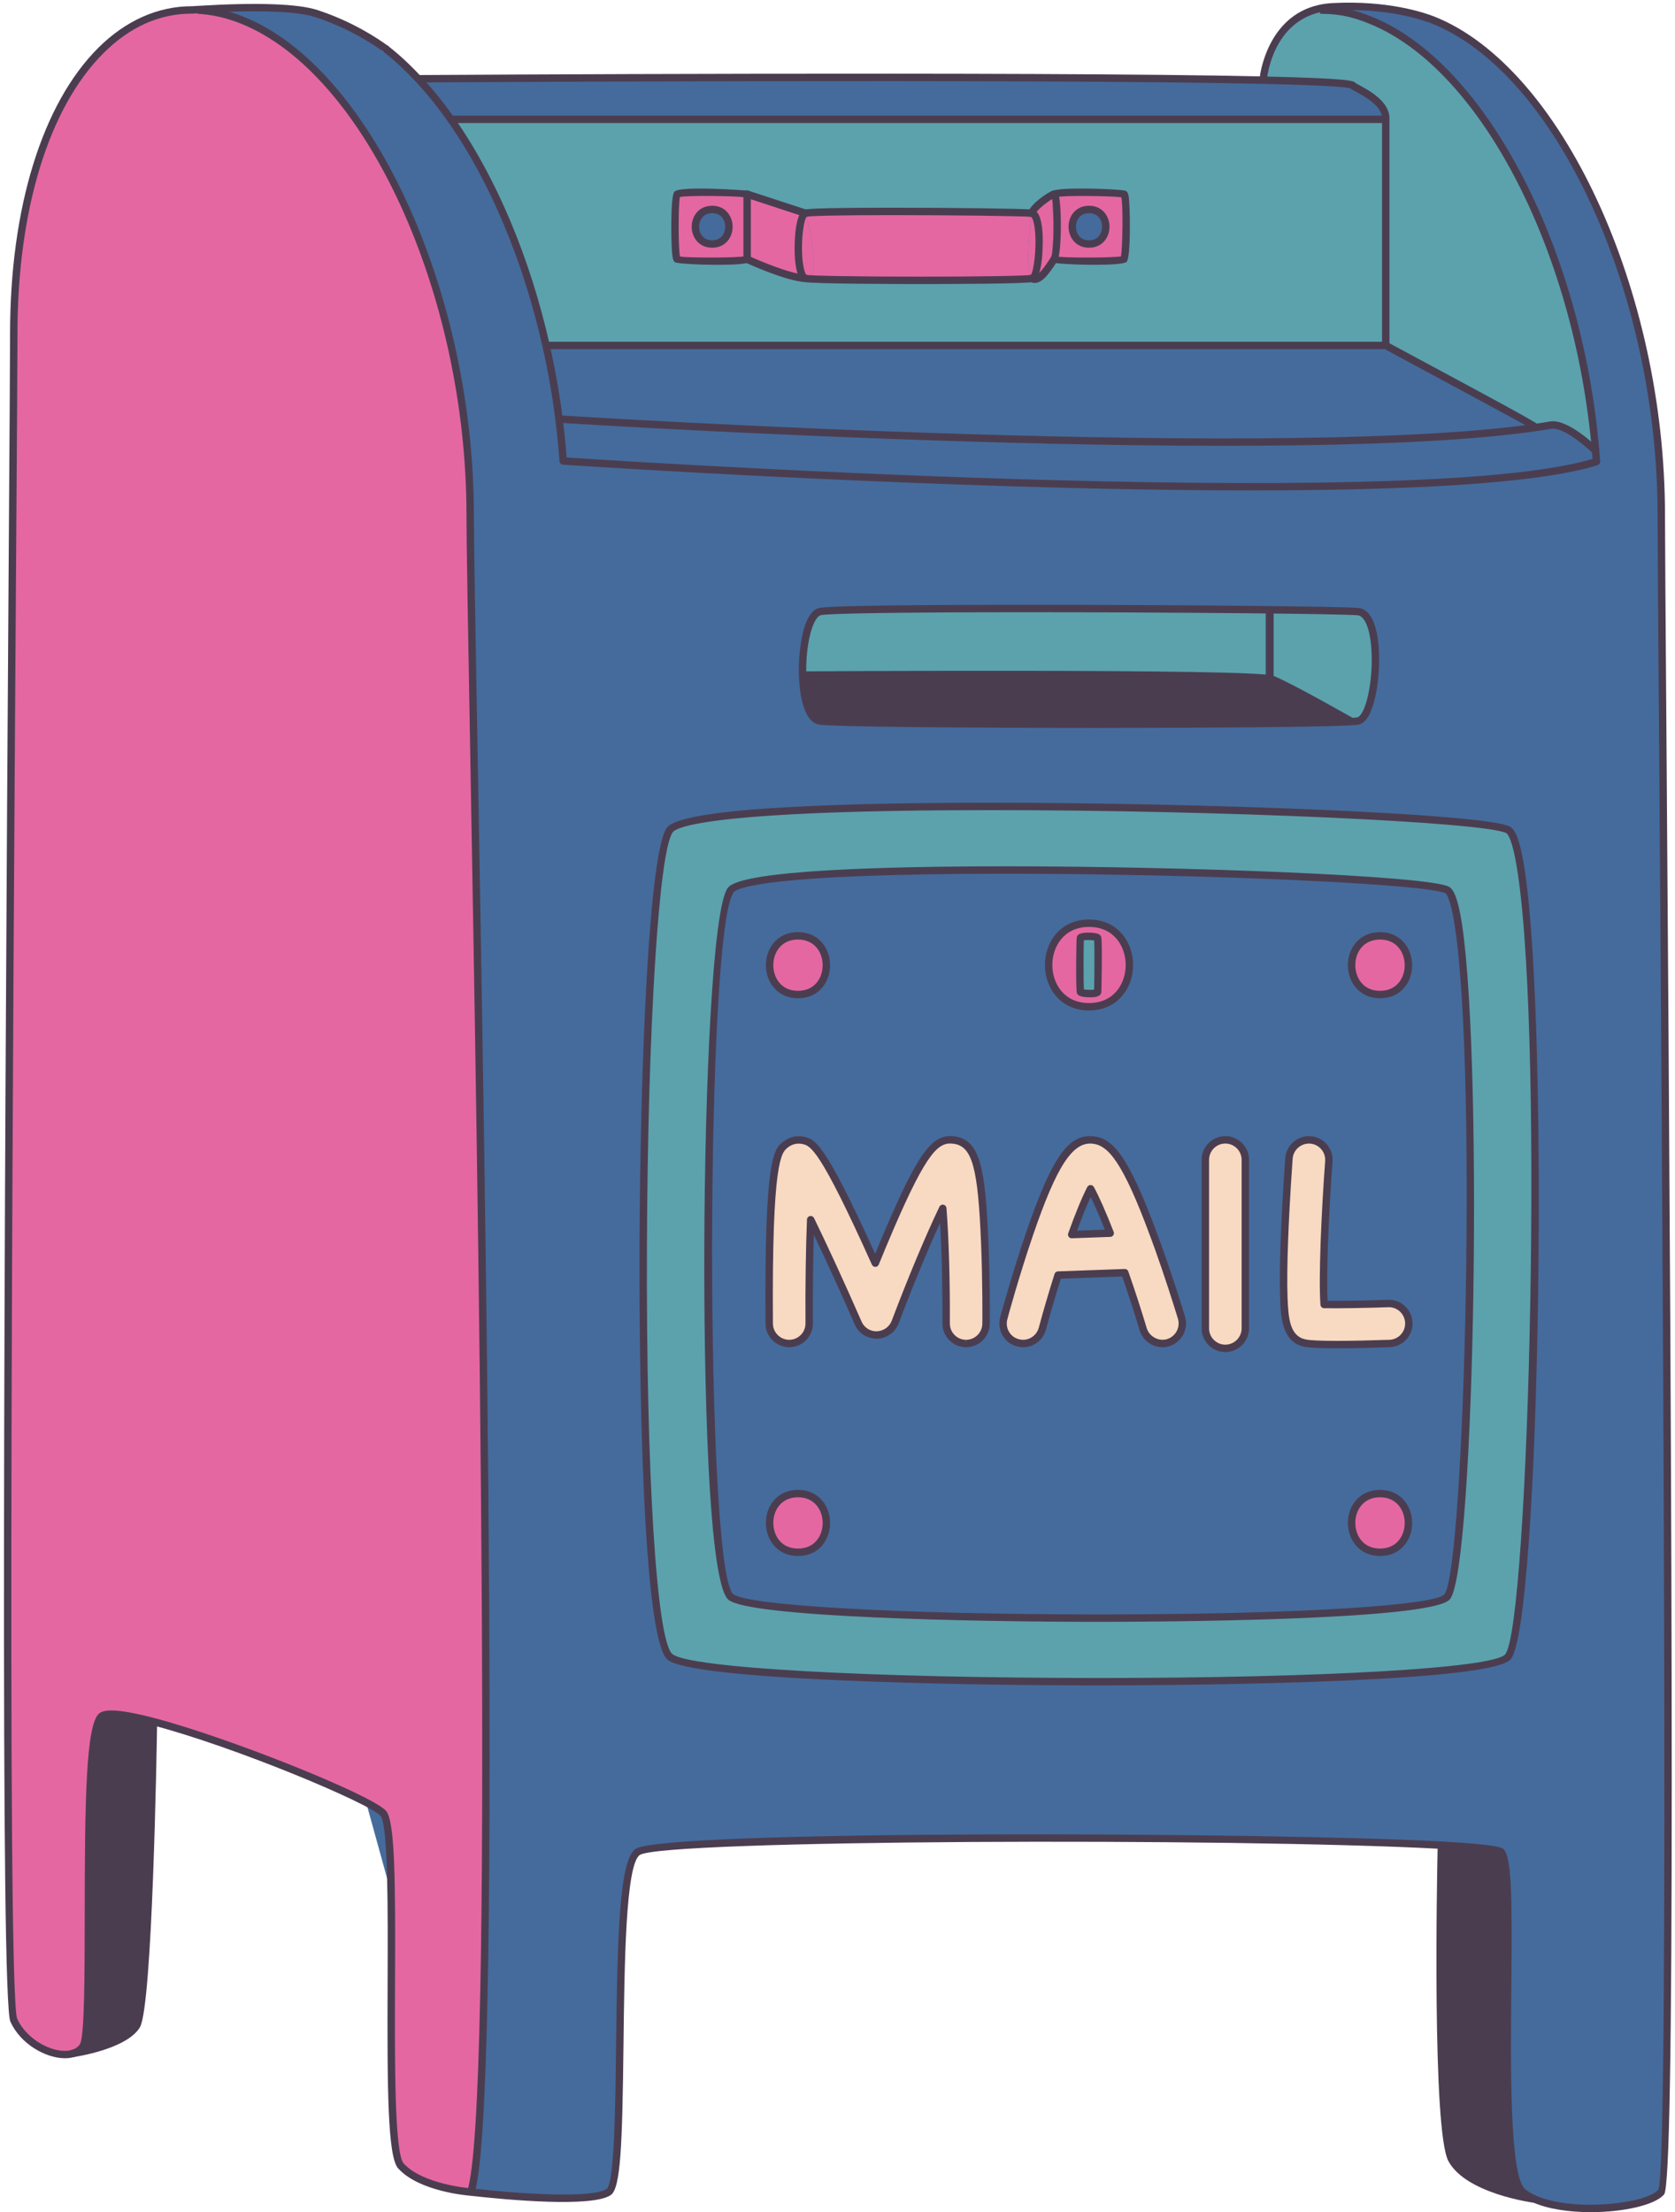 <?xml version="1.0" encoding="UTF-8" standalone="no"?><svg xmlns="http://www.w3.org/2000/svg" xmlns:xlink="http://www.w3.org/1999/xlink" fill="#000000" height="500.6" preserveAspectRatio="xMidYMid meet" version="1" viewBox="-0.9 -0.6 379.1 500.6" width="379.1" zoomAndPan="magnify"><g id="change1_1"><path d="M359.134,499.5c-5.091,0-9.637-0.757-12.801-2.131c-1.182-0.526-2.103-1.075-2.811-1.676 c-3.659-3.075-3.774-22.03-3.545-46.492c0.164-17.472,0.157-29.018-1.354-30.453l-0.048-0.046l-0.058-0.031 c-0.393-0.213-2.465-0.775-13.21-1.38c-18.684-1.011-51.65-1.614-88.188-1.614c-41.12,0-90.288,0.813-93.529,3.103 c-3.145,2.228-3.603,20.123-3.876,43.286c-0.234,19.983-0.53,32.203-2.659,33.65c-0.99,0.675-3.624,1.479-10.552,1.479 c-7.274,0-16.17-0.877-20.826-1.399l-0.051-0.006l-0.034,0.001l-0.05-0.015l-0.052-0.004c-0.458-0.034-11.287-0.904-15.901-6.006 c-2.253-2.504-2.359-18.19-2.265-41.838c0.028-6.92,0.061-14.764-0.064-21.433l-0.001-0.063l-5.171-18.709l-0.192-0.101 c-8.654-4.535-32.274-14.146-48.156-18.295c-4.262-1.119-7.44-1.687-9.448-1.687c-0.958,0-1.625,0.134-1.982,0.397 c-2.615,1.951-2.842,21.446-2.859,44.807c-0.013,15.588-0.023,27.9-1.277,29.784c-0.515,0.794-1.271,1.366-2.251,1.71l-0.745-0.231 l0.088,0.417c-0.45,0.096-0.938,0.144-1.457,0.145c-4.067,0-9.63-2.985-11.899-7.981c-2.539-5.534-0.982-235.745-0.317-334.05 C1.77,96.394,1.878,80.082,1.878,74.884c0-28.321,7.229-51.764,19.832-64.317c6.084-6.058,13.283-9.26,20.818-9.26h0.108 c0.088-0.001,0.521-0.02,1.201-0.074c4.77-0.292,9.085-0.441,12.818-0.441c6.667,0,11.439,0.462,14.187,1.373 c7.284,2.391,12.713,5.822,15.513,7.834l-0.766,1.042l0.802,0.021c2.432,1.946,4.756,4.117,6.95,6.49l0.186,0.201l0.269-0.048 c0.174-0.031,0.35-0.043,0.527-0.043c0.221,0,0.444,0.02,0.667,0.051c8.521-0.047,52.993-0.305,98.902-0.305 c41.697,0,72.193,0.21,90.64,0.625l0.399,0.009l0.101-0.401l0.021-0.098c0.04-0.16,0.071-0.249,0.103-0.338l0.251-0.761 l-0.612-0.062c0.392-2.432,2.689-13.138,12.938-15.383c0.909-0.207,1.9-0.341,2.948-0.399c1.241-0.065,2.492-0.098,3.717-0.098 c10.464,0,17.319,2.392,19.172,3.125c28.598,11.379,51.864,61.762,51.864,112.311c0,5.337,0.131,23.012,0.313,47.476 c1.263,170.072,2.087,328.035-0.403,332.259C373.529,497.846,366.555,499.5,359.134,499.5z" fill="#446b9c"/></g><g><g><g><g id="change2_1"><path d="M346.921,96.103c0,0,2.502-0.162,4.075-0.423c1.574-0.261,4.708,2.026,9.229,5.722 C356.306,51.858,333.5,13.603,309.204,3.94c-3.415-1.362-6.457-2.258-11.327-2.258l-0.075-0.354 c-11.419,2.501-12.745,15.581-12.745,15.581l-0.018,0.634c12.147,0.28,19.798,0.653,20.227,1.194 c0.523,0.634,7.464,3.209,7.464,7.408s0,51.426,0,51.426L346.921,96.103z" fill="#5ba2ad"/></g><g id="change3_2"><path d="M343.744,495.436c0.746,0.634,1.679,1.157,2.724,1.623c0,0-15.021-1.997-18.809-8.994 c-3.657-6.792-2.407-67.641-2.332-71.112c7.949,0.448,12.912,0.97,13.528,1.549C342.848,422.29,336.97,489.745,343.744,495.436z" fill="#4b3d50"/></g><g id="change2_2"><path d="M340.366,187.16c9.348,4.534,6.829,179.543,0,187.194c-6.811,7.669-180.868,7.277-189.619,0 c-8.77-7.259-7.408-178.032,0-187.194S331.018,182.644,340.366,187.16z M326.596,360.788c5.84-6.55,8.005-156.144,0-160.007 c-7.986-3.863-155.752-7.818-162.078,0c-6.326,7.837-7.483,153.793,0,160.007C172,367.001,320.774,367.337,326.596,360.788z" fill="#5ba2ad"/></g><g id="change4_1"><path d="M317.956,298.744c0.093,2.5-1.866,4.59-4.348,4.684c-2.743,0.093-7.688,0.243-11.942,0.243 c-3.153,0-5.952-0.075-7.203-0.336c-4.46-0.896-4.646-6.102-4.796-10.281c-0.112-3.209-0.075-7.594,0.131-13.043 c0.336-9.162,1.026-18.38,1.026-18.473c0.187-2.5,2.37-4.348,4.852-4.18c2.5,0.187,4.366,2.37,4.18,4.852 c-0.914,12.259-1.493,26.665-1.064,32.393c3.415,0.056,9.349-0.037,14.48-0.224C315.773,294.285,317.863,296.244,317.956,298.744 z" fill="#f8d9c1"/></g><g id="change2_3"><path d="M312.731,26.145c0,4.198,0,51.426,0,51.426H122.683c-4.404-19.574-11.924-37.431-21.365-50.904 L312.731,26.145z M253.487,58.072c0.56-0.597,0.784-14.387,0-14.741c-0.784-0.373-15.021-0.728-15.805,0h-0.019 c-0.877,0.224-4.702,2.874-5.019,4.329c-2.538-0.355-49.224-0.728-51.239,0l-13.211-4.329c-0.784-0.373-15.208-0.728-15.823,0 c-0.616,0.709-0.728,14.163,0,14.741c0.728,0.578,15.264,0.597,15.823,0c0,0,8.919,4.105,13.211,4.329 c2.37,0.578,49.392,0.597,51.239,0c1.698,1.12,3.975-2.799,5.019-4.329C238.391,58.651,252.909,58.669,253.487,58.072z" fill="#5ba2ad"/></g><g id="change5_1"><path d="M311.444,211.175c8.565,0,8.565,13.286,0,13.286C302.861,224.46,302.861,211.175,311.444,211.175z" fill="#e467a2"/></g><g id="change5_2"><path d="M311.444,337.389c8.565,0,8.565,13.286,0,13.286C302.861,350.674,302.861,337.389,311.444,337.389z" fill="#e467a2"/></g><g id="change2_4"><path d="M285.516,137.382c-34.01-0.368-97.303-0.486-100.883,0.423c-4.758,1.213-5.617,23.791,0,24.743 c4.191,0.721,67.098,0.927,100.883,0.571V137.382z" fill="#5ba2ad"/></g><g id="change2_5"><path d="M306.48,137.805c-1.42-0.141-8.722-0.283-19.098-0.402v25.695c10.648-0.123,18.035-0.306,19.098-0.55 C310.865,161.54,312.489,138.402,306.48,137.805z" fill="#5ba2ad"/></g><g id="change4_2"><path d="M280.954,261.873v38.122c0,2.5-2.034,4.534-4.534,4.534s-4.516-2.034-4.516-4.534v-38.122 c0-2.5,2.015-4.534,4.516-4.534S280.954,259.372,280.954,261.873z" fill="#f8d9c1"/></g><g id="change4_3"><path d="M266.511,297.606c0.709,2.388-0.653,4.907-3.042,5.635c-2.388,0.709-4.908-0.653-5.635-3.042 c-1.25-4.18-2.687-8.602-4.161-12.801l-15.096,0.541c-1.269,4.012-2.5,8.173-3.564,12.147c-0.56,2.015-2.37,3.34-4.366,3.34 c-0.392,0-0.784-0.056-1.194-0.168c-2.407-0.634-3.825-3.135-3.172-5.542c0.093-0.392,2.612-9.647,5.803-18.996 c5.635-16.514,9.293-21.888,14.387-21.347c3.919,0.429,7.296,3.993,13.808,21.664c0.28,0.728,0.541,1.474,0.802,2.202 c0,0.019,0,0.019,0.019,0.019C264.104,289.638,266.4,297.252,266.511,297.606z M241.657,278.779l8.714-0.317 c-1.642-4.198-3.191-7.762-4.441-10.058C244.698,270.774,243.206,274.45,241.657,278.779z" fill="#f8d9c1"/></g><g id="change5_3"><path d="M253.487,43.331c0.784,0.355,0.56,14.144,0,14.741c-0.578,0.597-15.096,0.578-15.823,0 c1.026-1.511,0.858-14.741,0.019-14.741C238.466,42.603,252.703,42.958,253.487,43.331z M245.575,54.62 c5.057,0,5.057-7.818,0-7.818C240.519,46.802,240.519,54.62,245.575,54.62z" fill="#e467a2"/></g><g id="change2_6"><path d="M247.535,211.678c0.187,0.466,0.093,11.569,0,12.166c-0.112,0.616-3.751,0.448-3.919,0 c-0.149-0.429-0.149-11.606,0-12.166C243.765,211.119,247.329,211.193,247.535,211.678z" fill="#5ba2ad"/></g><g id="change5_4"><path d="M245.575,208.32c12.185,0,12.185,18.902,0,18.902C233.391,227.222,233.391,208.32,245.575,208.32z M247.535,223.845c0.093-0.597,0.187-11.7,0-12.166c-0.205-0.485-3.769-0.56-3.919,0c-0.149,0.56-0.149,11.737,0,12.166 C243.784,224.292,247.423,224.46,247.535,223.845z" fill="#e467a2"/></g><g id="change5_5"><path d="M237.682,43.331c0.84,0,1.008,13.23-0.019,14.741c-0.746-0.578-0.616-14.032,0-14.741H237.682z" fill="#e467a2"/></g><g id="change5_6"><path d="M237.664,43.331c-0.616,0.709-0.746,14.163,0,14.741c-1.045,1.53-3.321,5.449-5.019,4.329 c1.847-0.597,2.519-14.387,0-14.741C232.961,46.205,236.787,43.555,237.664,43.331z" fill="#e467a2"/></g><g id="change5_7"><path d="M232.644,47.66c2.519,0.355,1.847,14.144,0,14.741C230.946,61.282,232.308,49.115,232.644,47.66z" fill="#e467a2"/></g><g id="change5_8"><path d="M232.644,47.66c-0.336,1.455-1.698,13.622,0,14.741c-1.847,0.597-48.87,0.578-51.239,0 c4.31,0.243,0-14.741,0-14.741C183.42,46.932,230.106,47.305,232.644,47.66z" fill="#e467a2"/></g><g id="change4_4"><path d="M221.971,280.421c0.373,9.181,0.317,18.137,0.299,18.51c-0.019,2.5-2.09,4.516-4.553,4.497 c-2.5-0.019-4.497-2.071-4.478-4.553c0.056-8.938-0.205-19.052-0.765-26.03c-3.191,6.661-7.371,16.719-10.767,25.732 c-0.653,1.717-2.276,2.874-4.124,2.93c-1.829,0.056-3.527-1.026-4.254-2.706c-3.508-8.005-7.52-16.794-10.748-23.399 c-0.28,6.811-0.392,15.562-0.336,23.474c0.019,2.5-1.997,4.534-4.478,4.553c-0.019,0-0.037,0-0.037,0 c-2.482,0-4.516-2.015-4.534-4.497c-0.261-37.338,1.903-39.092,3.657-40.491c1.138-0.933,2.612-1.288,4.049-0.97 c2.183,0.485,4.254,0.952,16.309,27.784c1.008-2.463,2.109-5.15,3.265-7.818c7.632-17.745,10.487-20.675,14.685-20.022 C219.844,258.141,221.243,262.862,221.971,280.421z" fill="#f8d9c1"/></g><g id="change5_9"><path d="M181.405,47.66c0,0,4.31,14.984,0,14.741C179.054,61.823,179.408,48.369,181.405,47.66z" fill="#e467a2"/></g><g id="change5_10"><path d="M168.194,43.331l13.211,4.329c-1.997,0.709-2.351,14.163,0,14.741 c-4.292-0.224-13.211-4.329-13.211-4.329C168.772,57.475,168.977,43.685,168.194,43.331z" fill="#e467a2"/></g><g id="change5_11"><path d="M179.707,211.175c8.565,0,8.565,13.286,0,13.286C171.142,224.46,171.142,211.175,179.707,211.175z" fill="#e467a2"/></g><g id="change5_12"><path d="M179.707,337.389c8.565,0,8.565,13.286,0,13.286C171.142,350.674,171.142,337.389,179.707,337.389z" fill="#e467a2"/></g><g id="change5_13"><path d="M168.194,43.331v14.741c-0.56,0.597-15.096,0.578-15.823,0c-0.728-0.578-0.616-14.032,0-14.741 C152.986,42.603,167.41,42.958,168.194,43.331z M160.282,54.62c5.057,0,5.057-7.818,0-7.818S155.225,54.62,160.282,54.62z" fill="#e467a2"/></g><g id="change5_14"><path d="M15.614,464.088c-4.03,1.213-10.897-2.034-13.398-7.538c-3.116-6.792,0-354.16,0-381.665 c0-43.682,17.279-73.332,40.417-73.239c0.075,0,0.522-0.019,1.232-0.075v0.112c3.228,0.168,6.587,0.896,10.002,2.258 c28.531,11.345,51.65,61.484,51.65,111.995c0,30.695,7.93,357.239,0.149,379.519c-0.093-0.019-0.149-0.019-0.149-0.019 s-11.103-0.84-15.674-5.896c-4.553-5.057,0.075-75.404-4.03-79.826c-3.06-3.303-34.278-16.085-51.986-20.712 c-5.971-1.567-10.412-2.202-11.718-1.232c-5.15,3.844-1.399,70.44-4.217,74.676c-0.522,0.802-1.288,1.325-2.221,1.623 C15.651,464.069,15.632,464.069,15.614,464.088z" fill="#e467a2"/></g><g id="change3_3"><path d="M33.825,389.001c0,0-0.989,64.077-3.788,68.742c-2.631,4.366-13.062,6.12-14.368,6.326 c0.933-0.299,1.698-0.821,2.221-1.623c2.818-4.236-0.933-70.832,4.217-74.676C23.413,386.799,27.854,387.434,33.825,389.001z" fill="#4b3d50"/></g></g><g fill="#4b3d50" id="change3_1"><path d="M106.267,496.221l-1.501-0.75c0.023-0.046,0.038-0.098,0.057-0.155 c6.183-17.699,2.448-227.411,0.654-328.193c-0.464-26.051-0.8-44.874-0.8-51.187c0-50.115-22.933-100.006-51.121-111.216 c-3.241-1.293-6.516-2.032-9.737-2.199l0.088-1.676c3.404,0.178,6.858,0.957,10.269,2.317 c28.771,11.441,52.178,62.032,52.178,112.775c0,6.299,0.336,25.115,0.8,51.157c1.796,100.88,5.534,310.794-0.698,328.638 C106.364,495.998,106.319,496.116,106.267,496.221z" fill="inherit"/><path d="M359.134,500c-4.732,0-9.514-0.658-13-2.172c-1.234-0.55-2.19-1.122-2.934-1.754 c-3.832-3.22-3.96-21.461-3.722-46.878c0.126-13.448,0.27-28.691-1.199-30.086c-0.221-0.12-1.968-0.699-12.999-1.32 c-47.066-2.546-176.483-2.077-181.401,1.397c-3.188,2.259-3.452,24.803-3.665,42.916c-0.264,22.476-0.614,32.487-2.877,34.026 c-4.227,2.883-23.587,1.076-31.715,0.164l-0.072,0.007l-0.097-0.029c-0.467-0.035-11.491-0.925-16.234-6.17 c-2.381-2.645-2.492-17.697-2.394-42.174c0.066-15.92,0.146-35.733-1.629-37.644c-2.682-2.896-33.104-15.642-51.583-20.471 c-8.809-2.312-10.649-1.633-11.006-1.37c-2.623,1.957-2.644,27.502-2.657,44.405c-0.015,17.914-0.085,28.143-1.361,30.061 c-0.601,0.925-1.499,1.586-2.662,1.958l-0.511-1.597c0.796-0.256,1.376-0.675,1.773-1.283c1.062-1.597,1.075-16.229,1.085-29.14 c0.021-26.149,0.265-43.46,3.334-45.75c0.927-0.688,3.223-1.324,12.432,1.093c16.672,4.356,48.986,17.28,52.389,20.953 c2.117,2.281,2.168,16.227,2.076,38.792c-0.07,17.238-0.157,38.69,1.961,41.044c4.292,4.745,15.009,5.613,15.117,5.621 l0.251,0.033c12.165,1.362,27.481,2.212,30.561,0.111c1.776-1.289,1.979-18.683,2.143-32.659 c0.293-25.076,0.757-41.704,4.374-44.267c6.165-4.353,142.461-3.866,182.463-1.701c12.941,0.728,13.667,1.409,14.055,1.774 c1.91,1.812,1.904,12.532,1.727,31.322c-0.169,17.986-0.4,42.618,3.128,45.582c0.623,0.529,1.448,1.019,2.528,1.5 c8.549,3.712,25.001,1.777,27.635-1.394c2.533-6.183,0.842-234.138,0.12-331.479c-0.182-24.494-0.313-42.19-0.313-47.484 c0-50.108-22.933-100-51.121-111.217c-2.158-0.853-10.153-3.59-22.391-2.945c-0.978,0.052-1.904,0.178-2.751,0.371 c-10.685,2.34-12.045,14.34-12.097,14.849l-1.668-0.17c0.013-0.137,1.524-13.715,13.398-16.316 c0.934-0.213,1.955-0.351,3.028-0.41c12.587-0.662,20.863,2.176,23.099,3.061c28.774,11.449,52.181,62.04,52.181,112.776 c0,5.287,0.131,22.982,0.313,47.472c1.465,197.492,1.938,329.626-0.506,332.565C373.709,498.412,366.485,500,359.134,500z" fill="inherit"/><path d="M13.808,465.171c-4.296,0-10.023-3.141-12.355-8.275c-2.277-4.963-1.461-171.756-0.362-334.26 C1.258,98.029,1.378,80.25,1.378,74.884c0-28.454,7.282-52.025,19.979-64.672c6.18-6.154,13.498-9.406,21.171-9.406 c0.036,0,0.072,0,0.108,0c0.08-0.001,0.501-0.02,1.162-0.072C57.228-0.09,66.629,0.24,70.999,1.689 c7.717,2.533,13.372,6.225,16.056,8.2l-0.993,1.352c-2.605-1.916-8.092-5.497-15.589-7.958 c-2.908-0.964-9.874-1.898-26.557-0.875c-0.732,0.058-1.204,0.076-1.283,0.076c-0.036,0-0.072,0-0.106,0 c-7.322,0-14.044,2.999-19.984,8.917C10.157,23.735,3.055,46.874,3.055,74.884c0,5.371-0.12,23.152-0.287,47.762 C2.106,220.6,0.555,449.993,2.981,456.207c2.325,5.118,8.757,8.177,12.389,7.077l0.485,1.607 C15.23,465.079,14.54,465.17,13.808,465.171z" fill="inherit"/><path d="M15.951,464.927h-0.337l-0.039-0.879l-0.541-0.565l0.242-0.233l0.395-0.019 c4.057-0.646,11.67-2.634,13.647-5.919c1.969-3.28,3.273-42.656,3.668-68.323l1.678,0.026 c-0.102,6.581-1.073,64.438-3.907,69.161c-2.682,4.455-12.306,6.29-14.74,6.688L15.951,464.927z" fill="inherit"/><path d="M346.358,497.891c-0.631-0.084-15.49-2.136-19.436-9.426c-3.726-6.916-2.577-64.936-2.435-71.529 l1.678-0.132v0.15c-0.48,22.145-0.632,65.394,2.233,70.714c3.539,6.538,18.033,8.541,18.181,8.56L346.358,497.891z" fill="inherit"/><path d="M248.075,380.798c-33.758,0-92.358-1.221-97.863-5.8c-6.383-5.28-6.427-78.839-6.37-93.531 c0.159-42.149,2.186-89.804,6.254-94.836c3.729-4.612,42.046-5.58,73.535-5.58c47.723,0,111.133,2.47,117.102,5.352 c0.816,0.396,1.886,1.53,2.936,6.839c6.217,31.44,4.117,174.058-2.675,181.669C335.912,380.633,257.049,380.798,248.075,380.798z M223.631,182.729c-63.302,0-71.29,3.794-72.231,4.958c-3.164,3.913-5.692,44.233-5.88,93.786 c-0.197,51.336,2.174,89.265,5.762,92.234c3.773,3.137,44.479,5.413,96.793,5.413c50.374,0,88.926-2.239,91.665-5.324 c5.469-6.127,8.988-146.318,2.282-180.227c-0.973-4.922-1.855-5.574-2.02-5.656C334.785,185.395,274.968,182.729,223.631,182.729 z" fill="inherit"/><path d="M246.843,164.128c-27.922,0-59.344-0.236-62.352-0.754c-3.745-0.634-4.438-7.734-4.561-10.756 c-0.228-5.541,0.793-14.682,4.497-15.625c2.353-0.598,26.874-0.724,47.028-0.724c33.705,0,71.612,0.355,75.109,0.702 c2.602,0.258,4.237,3.568,4.604,9.32c0.41,6.462-0.955,16.26-4.499,17.074C304.217,163.928,272.909,164.128,246.843,164.128z M231.455,137.946c-27.534,0-44.959,0.251-46.616,0.672c-1.74,0.444-3.534,6.625-3.234,13.931 c0.213,5.201,1.486,8.887,3.167,9.171c2.458,0.424,28.559,0.731,62.07,0.731c33.157,0,57.604-0.297,59.45-0.721 c1.797-0.413,3.672-7.922,3.201-15.332c-0.295-4.624-1.481-7.597-3.096-7.758C303.008,138.303,264.484,137.946,231.455,137.946z" fill="inherit"/><path d="M161.585,59.331c-4.443,0-9.347-0.292-9.737-0.601c-0.318-0.252-0.503-0.65-0.641-2.125 c-0.223-2.417-0.392-12.763,0.528-13.823c1.219-1.441,16.698-0.265,16.819-0.209c0.418,0.199,0.596,0.699,0.396,1.117 c-0.198,0.419-0.703,0.595-1.117,0.398c-1.203-0.323-12.912-0.534-14.855-0.105c-0.365,1.57-0.393,11.673,0.028,13.461 c1.661,0.331,13.303,0.333,14.745-0.085c0.316-0.195,0.736-0.164,1.016,0.101c0.339,0.317,0.356,0.848,0.038,1.186 C168.335,59.147,165.104,59.331,161.585,59.331z" fill="inherit"/><path d="M246.872,59.325c-4.445,0-9.345-0.29-9.73-0.596c-0.364-0.288-0.424-0.815-0.136-1.178 c0.288-0.364,0.818-0.425,1.178-0.136c1.08,0.347,12.425,0.373,14.635-0.007c0.337-1.958,0.505-11.389,0.075-13.361 c-2.138-0.31-13.39-0.478-14.747-0.019c-0.336,0.224-0.795,0.179-1.08-0.127c-0.316-0.339-0.297-0.87,0.044-1.185 c1.211-1.129,15.93-0.526,16.736-0.143c0.436,0.197,0.585,0.659,0.678,1.126c0.364,1.832,0.562,13.891-0.426,14.947 C253.619,59.143,250.388,59.325,246.872,59.325z" fill="inherit"/><path d="M247.713,366.413c-28.872,0-78.996-1.049-83.73-4.981c-5.487-4.557-5.529-67.476-5.48-80.043 c0.136-36.045,1.873-76.81,5.364-81.135c3.218-3.977,36.034-4.812,62.996-4.812c40.795,0,94.996,2.115,100.099,4.583 c0.721,0.347,1.665,1.331,2.571,5.889c5.348,26.859,3.534,148.879-2.31,155.431C322.935,366.169,260.238,366.413,247.713,366.413 z M226.861,197.12c-54.098,0-60.897,3.206-61.691,4.188c-6.46,8.002-6.566,153.477-0.116,158.833 c3.154,2.619,38.689,4.594,82.659,4.594c48.747,0,76.266-2.267,78.255-4.505c4.691-5.26,7.679-125.048,1.918-153.988 c-0.836-4.201-1.574-4.667-1.655-4.706C321.793,199.39,270.716,197.12,226.861,197.12z" fill="inherit"/><path d="M179.707,225.299c-4.768,0-7.263-3.763-7.263-7.481c0-1.941,0.642-3.757,1.809-5.113 c1.332-1.549,3.218-2.368,5.454-2.368c4.768,0,7.263,3.763,7.263,7.481c0,1.941-0.642,3.757-1.809,5.113 C183.829,224.48,181.943,225.299,179.707,225.299z M179.707,212.014c-1.733,0-3.178,0.617-4.181,1.784 c-0.906,1.053-1.404,2.48-1.404,4.02c0,2.795,1.748,5.804,5.585,5.804c1.733,0,3.178-0.617,4.181-1.784 c0.906-1.053,1.404-2.48,1.404-4.02C185.292,215.022,183.544,212.014,179.707,212.014z" fill="inherit"/><path d="M245.575,228.061c-6.55,0-9.977-5.176-9.977-10.29s3.427-10.29,9.977-10.29s9.979,5.176,9.979,10.29 C255.554,222.885,252.125,228.061,245.575,228.061z M245.575,209.159c-5.703,0-8.3,4.464-8.3,8.613 c0,4.147,2.597,8.612,8.3,8.612s8.301-4.464,8.301-8.612C253.876,213.623,251.278,209.159,245.575,209.159z" fill="inherit"/><path d="M160.281,55.459c-3.041,0-4.63-2.389-4.63-4.748c0-1.225,0.408-2.375,1.15-3.236 c0.854-0.99,2.058-1.513,3.48-1.513c3.041,0,4.632,2.389,4.632,4.748c0,1.225-0.408,2.375-1.152,3.236 C162.907,54.936,161.705,55.459,160.281,55.459z M160.281,47.64c-0.921,0-1.684,0.322-2.208,0.931 c-0.473,0.549-0.744,1.329-0.744,2.14c0,1.528,0.913,3.07,2.952,3.07c0.921,0,1.684-0.322,2.21-0.931 c0.473-0.549,0.744-1.329,0.744-2.14C163.235,49.183,162.323,47.64,160.281,47.64z" fill="inherit"/><path d="M245.575,55.459c-3.041,0-4.63-2.389-4.63-4.748c0-1.225,0.408-2.375,1.15-3.236 c0.854-0.99,2.058-1.513,3.48-1.513c3.041,0,4.632,2.389,4.632,4.748c0,1.225-0.408,2.375-1.152,3.236 C248.201,54.936,246.998,55.459,245.575,55.459z M245.575,47.64c-0.921,0-1.684,0.322-2.208,0.931 c-0.473,0.549-0.744,1.329-0.744,2.14c0,1.528,0.913,3.07,2.952,3.07c0.921,0,1.684-0.322,2.21-0.931 c0.473-0.549,0.744-1.329,0.744-2.14C248.528,49.183,247.616,47.64,245.575,47.64z" fill="inherit"/><path d="M311.444,225.299c-4.777,0-7.276-3.763-7.276-7.481c0-1.941,0.644-3.758,1.812-5.114 c1.334-1.549,3.224-2.367,5.464-2.367c4.768,0,7.263,3.763,7.263,7.481c0,1.941-0.642,3.757-1.809,5.113 C315.566,224.48,313.68,225.299,311.444,225.299z M311.444,212.014c-1.737,0-3.187,0.617-4.193,1.784 c-0.906,1.053-1.406,2.48-1.406,4.02c0,2.795,1.751,5.804,5.598,5.804c1.733,0,3.178-0.617,4.181-1.784 c0.906-1.053,1.404-2.48,1.404-4.02C317.029,215.022,315.281,212.014,311.444,212.014z" fill="inherit"/><path d="M179.707,351.513c-4.768,0-7.263-3.763-7.263-7.481c0-1.941,0.642-3.757,1.809-5.113 c1.332-1.549,3.218-2.368,5.454-2.368c4.768,0,7.263,3.763,7.263,7.481c0,1.941-0.642,3.757-1.809,5.113 C183.829,350.694,181.943,351.513,179.707,351.513z M179.707,338.228c-1.733,0-3.178,0.617-4.181,1.784 c-0.906,1.053-1.404,2.48-1.404,4.02c0,2.795,1.748,5.804,5.585,5.804c1.733,0,3.178-0.617,4.181-1.784 c0.906-1.053,1.404-2.48,1.404-4.02C185.292,341.236,183.544,338.228,179.707,338.228z" fill="inherit"/><path d="M311.444,351.513c-4.777,0-7.276-3.763-7.276-7.481c0-1.941,0.644-3.758,1.812-5.114 c1.334-1.549,3.224-2.367,5.464-2.367c4.768,0,7.263,3.763,7.263,7.481c0,1.941-0.642,3.757-1.809,5.113 C315.566,350.694,313.68,351.513,311.444,351.513z M311.444,338.228c-1.737,0-3.187,0.617-4.193,1.784 c-0.906,1.053-1.406,2.48-1.406,4.02c0,2.795,1.751,5.804,5.598,5.804c1.733,0,3.178-0.617,4.181-1.784 c0.906-1.053,1.404-2.48,1.404-4.02C317.029,341.236,315.281,338.228,311.444,338.228z" fill="inherit"/><path d="M217.751,304.267c-0.002,0-0.039,0-0.041,0c-1.432-0.011-2.772-0.58-3.776-1.604 c-0.999-1.021-1.545-2.368-1.533-3.794c0.049-7.976-0.152-16.342-0.539-22.731c-2.869,6.285-6.331,14.672-9.37,22.735 c-0.778,2.045-2.695,3.406-4.884,3.472c-0.002,0-0.003,0-0.007,0c-2.282,0-4.197-1.261-5.043-3.211 c-3.195-7.293-6.485-14.505-9.26-20.316c-0.183,5.987-0.262,13.225-0.215,20.052c0.021,2.955-2.361,5.376-5.311,5.397 c-2.985,0-5.395-2.39-5.416-5.329c-0.264-37.772,1.891-39.49,3.973-41.152c1.309-1.073,3.088-1.502,4.753-1.135 c2.448,0.544,4.568,1.016,16.092,26.481c0.799-1.95,1.65-3.995,2.531-6.03c7.541-17.53,10.6-21.289,15.585-20.517 c5.582,0.867,6.822,6.991,7.52,23.802c0.362,8.928,0.324,18.063,0.297,18.589C223.087,301.876,220.683,304.267,217.751,304.267z M212.474,272.006c0.051,0,0.102,0.005,0.152,0.014c0.374,0.07,0.654,0.38,0.683,0.758c0.532,6.652,0.827,16.653,0.768,26.102 c-0.008,0.981,0.367,1.907,1.053,2.608c0.69,0.703,1.609,1.094,2.592,1.101l0.028,0.839v-0.839c2.015,0,3.665-1.643,3.68-3.663 c0.016-0.382,0.082-9.155-0.298-18.471c-0.695-16.802-2.007-21.577-6.101-22.213c-3.395-0.534-5.982,1.381-13.787,19.524 c-1.155,2.666-2.253,5.347-3.259,7.805c-0.128,0.31-0.428,0.515-0.762,0.521c-0.28,0.023-0.642-0.189-0.78-0.495 c-11.884-26.456-13.924-26.91-15.725-27.309c-1.175-0.262-2.4,0.033-3.336,0.8c-1.442,1.151-3.608,2.879-3.35,39.837 c0.015,2.02,1.673,3.663,3.696,3.663c2.054-0.015,3.691-1.678,3.676-3.708c-0.057-8.197,0.069-16.988,0.336-23.513 c0.016-0.383,0.292-0.708,0.667-0.786c0.374-0.078,0.759,0.108,0.926,0.452c3.047,6.236,6.969,14.777,10.762,23.431 c0.582,1.341,1.896,2.205,3.352,2.205c1.617-0.047,2.939-0.985,3.475-2.391c3.554-9.433,7.69-19.318,10.793-25.795 C211.858,272.188,212.156,272.006,212.474,272.006z" fill="inherit"/><path d="M262.184,304.268L262.184,304.268c-2.346,0-4.464-1.572-5.153-3.823 c-1.193-3.989-2.553-8.187-3.947-12.186l-13.885,0.498c-1.278,4.067-2.413,7.949-3.375,11.548 c-0.777,2.788-3.599,4.581-6.593,3.764c-1.365-0.36-2.513-1.239-3.226-2.475c-0.723-1.249-0.913-2.704-0.534-4.096 c0.123-0.515,2.657-9.789,5.818-19.047c5.872-17.202,9.669-22.518,15.269-21.909c4.369,0.478,7.813,4.044,14.506,22.208 c0.231,0.598,0.452,1.219,0.672,1.832l0.098,0.275c0.021,0.039,0.039,0.079,0.054,0.12c2.42,6.747,4.397,13.031,5.361,16.177 l0.061,0.2c0.842,2.834-0.773,5.83-3.596,6.69C263.211,304.194,262.698,304.268,262.184,304.268z M253.673,286.56 c0.356,0,0.673,0.224,0.791,0.561c1.475,4.197,2.916,8.636,4.174,12.839c0.575,1.886,2.695,3.042,4.592,2.477 c1.94-0.591,3.052-2.652,2.476-4.592l-0.061-0.201c-0.955-3.117-2.91-9.329-5.302-16.007c-0.02-0.036-0.038-0.074-0.051-0.113 h-0.002l-0.136-0.379c-0.213-0.6-0.431-1.208-0.66-1.804c-6.327-17.166-9.599-20.746-13.117-21.131 c-4.468-0.473-8.085,4.917-13.5,20.784c-3.134,9.179-5.654,18.383-5.782,18.919c-0.267,0.982-0.136,1.982,0.36,2.842 c0.488,0.846,1.273,1.447,2.208,1.694c0.349,0.095,0.667,0.14,0.981,0.14c1.648,0,3.111-1.121,3.558-2.725 c1.011-3.78,2.213-7.88,3.572-12.176c0.106-0.338,0.415-0.573,0.77-0.585l15.096-0.541 C253.653,286.56,253.663,286.56,253.673,286.56z" fill="inherit"/><path d="M241.657,279.617c-0.267,0-0.519-0.127-0.677-0.343c-0.164-0.224-0.206-0.516-0.113-0.778 c1.63-4.556,3.123-8.179,4.319-10.479c0.143-0.275,0.426-0.449,0.736-0.452c0.003,0,0.005,0,0.008,0 c0.306,0,0.59,0.168,0.737,0.437c1.207,2.217,2.716,5.633,4.486,10.154c0.098,0.253,0.069,0.538-0.08,0.766 c-0.149,0.227-0.4,0.368-0.67,0.378l-8.714,0.317C241.677,279.617,241.667,279.617,241.657,279.617z M245.948,270.273 c-0.908,1.955-1.955,4.542-3.08,7.622l6.288-0.229C247.96,274.663,246.87,272.154,245.948,270.273z" fill="inherit"/><path d="M276.419,305.367c-2.952,0-5.354-2.41-5.354-5.373v-38.122c0-2.963,2.402-5.373,5.354-5.373 c2.964,0,5.374,2.41,5.374,5.373v38.122C281.793,302.958,279.383,305.367,276.419,305.367z M276.419,258.178 c-2.027,0-3.676,1.658-3.676,3.695v38.122c0,2.037,1.65,3.695,3.676,3.695c2.038,0,3.696-1.658,3.696-3.695v-38.122 C280.116,259.836,278.458,258.178,276.419,258.178z" fill="inherit"/><path d="M301.666,304.509c-3.876,0-6.219-0.112-7.374-0.354c-5.103-1.025-5.31-6.832-5.462-11.073 c-0.116-3.309-0.072-7.717,0.129-13.103c0.134-3.653,0.416-9.748,0.998-18.039l0.031-0.44c0.218-2.933,2.767-5.176,5.746-4.981 c1.437,0.107,2.739,0.767,3.676,1.855c0.934,1.087,1.389,2.471,1.283,3.897c-0.829,11.098-1.453,25.166-1.112,31.501 c3.498,0.028,8.986-0.064,13.66-0.233l0.203-0.004c2.892,0,5.241,2.274,5.351,5.177c0.11,2.951-2.204,5.442-5.156,5.552 C308.968,304.425,304.828,304.509,301.666,304.509z M291.663,261.592c-0.002,0-0.011,0.174-0.031,0.465 c-0.58,8.268-0.862,14.343-0.994,17.984c-0.202,5.347-0.246,9.714-0.129,12.982c0.175,4.942,0.591,8.78,4.122,9.488 c1.016,0.212,3.382,0.319,7.037,0.319c3.144,0,7.264-0.084,11.914-0.242c2.025-0.076,3.614-1.787,3.537-3.814 c-0.074-1.997-1.688-3.562-3.673-3.562c-5.243,0.187-11.221,0.28-14.665,0.227c-0.434-0.007-0.791-0.344-0.824-0.776 c-0.447-5.98,0.197-20.885,1.063-32.518c0.074-0.98-0.239-1.93-0.881-2.678c-0.644-0.749-1.54-1.202-2.523-1.275 c-0.08-0.005-0.165-0.008-0.251-0.008c-1.933,0-3.558,1.5-3.701,3.414C291.663,261.594,291.663,261.592,291.663,261.592z" fill="inherit"/><path d="M361.264,103.863h-1.678c0-0.068,0-0.161-0.007-0.188c-3.416-46.344-25.193-88.817-50.685-98.955 c-3.49-1.393-6.411-2.199-11.016-2.199V0.844c4.876,0,7.959,0.849,11.637,2.317c26.048,10.359,48.278,53.449,51.711,100.23 C361.264,103.469,361.264,103.679,361.264,103.863z" fill="inherit"/><path d="M125.727,103.774c-0.621-8.724-1.92-17.477-3.862-26.016c-4.34-19.29-11.881-37.262-21.234-50.608 c-2.358-3.406-4.887-6.55-7.52-9.348c-2.176-2.356-4.474-4.505-6.837-6.398h-0.061l-0.246-0.242 c-0.044-0.044-0.088-0.076-0.133-0.109l0.723-0.978V9.726l0.274-0.022c0.011,0.007,0.021,0.015,0.031,0.022h0.043l0.301,0.283 c2.423,1.917,4.846,4.175,7.132,6.648c2.685,2.853,5.267,6.063,7.669,9.533c9.473,13.517,17.107,31.701,21.495,51.197 c1.959,8.62,3.272,17.458,3.899,26.267L125.727,103.774z" fill="inherit"/><path d="M313.57,78.411H122.683v-1.678h189.21V26.145c0-2.761-3.958-4.92-5.862-5.958 c-0.704-0.384-1.067-0.586-1.289-0.79c-0.685-0.235-4.238-0.659-19.721-1.016c-52.279-1.199-189.89-0.327-191.274-0.317 l-0.01-1.678c1.383-0.007,139.016-0.881,191.323,0.317c20.032,0.462,20.455,0.996,20.864,1.512 c0.054,0.031,0.508,0.279,0.911,0.498c2.186,1.193,6.735,3.674,6.735,7.431V78.411z" fill="inherit"/><path d="M282.35,110.376c-68.971,0-154.567-5.735-155.845-5.826c-0.451-0.031-0.804-0.414-0.79-0.866 c0.016-0.451,0.377-0.809,0.829-0.809c1.992,0.138,193.199,12.951,233.628,0.188c0.442-0.135,0.913,0.106,1.052,0.548 c0.139,0.442-0.105,0.913-0.547,1.053C347.112,108.944,316.803,110.376,282.35,110.376z" fill="inherit"/><path d="M346.435,96.782c-0.895-0.583-24.919-13.532-34.102-18.471c-0.408-0.22-0.56-0.728-0.341-1.136 c0.221-0.409,0.727-0.561,1.137-0.342c34.674,18.655,34.674,18.655,34.629,19.324l-1.671-0.145l0.834,0.09L346.435,96.782z" fill="inherit"/><path d="M360.225,102.241c-0.213,0-0.424-0.08-0.588-0.24c-1.733-1.701-6.829-6.015-9.429-5.569 c-54.666,9.337-222.068-1.197-223.703-1.313c-0.451-0.031-0.804-0.414-0.79-0.866c0.016-0.451,0.377-0.809,0.829-0.809 c1.714,0.119,168.894,10.641,223.382,1.335c3.945-0.673,10.186,5.338,10.887,6.024c0.329,0.325,0.334,0.856,0.01,1.186 C360.659,102.157,360.443,102.241,360.225,102.241z" fill="inherit"/><path d="M101.317 25.568H312.732V27.246H101.317z" fill="inherit"/><path d="M181.404,63.24c-0.015,0-0.029,0-0.044-0.001c-4.401-0.229-13.146-4.234-13.516-4.405 c-0.298-0.137-0.488-0.434-0.488-0.762V43.331c0-0.269,0.129-0.522,0.347-0.679s0.498-0.201,0.752-0.118l13.21,4.329 c0.441,0.144,0.682,0.618,0.537,1.058c-0.146,0.439-0.621,0.682-1.058,0.536l-12.111-3.969V57.53 c1.904,0.845,8.893,3.849,12.415,4.033c0.462,0.025,0.818,0.419,0.793,0.881C182.219,62.892,181.848,63.24,181.404,63.24z" fill="inherit"/><path d="M233.29,63.438c-0.393,0-0.77-0.114-1.108-0.337c-0.387-0.256-0.493-0.776-0.238-1.162 c0.252-0.387,0.773-0.492,1.162-0.238c0.092,0.06,0.169,0.073,0.277,0.049c0.985-0.202,2.476-2.467,3.191-3.556l0.395-0.594 c0.7-1.173,0.69-10.474,0.257-13.147c-1.27,0.745-3.585,2.567-3.763,3.385c-0.098,0.455-0.554,0.738-0.998,0.642 c-0.452-0.098-0.739-0.546-0.641-0.998c0.408-1.879,4.581-4.695,5.629-4.964c0.067-0.017,0.138-0.026,0.208-0.026 c0.193,0,0.626,0.056,0.899,0.573c0.854,1.613,0.924,13.817-0.206,15.48l-0.38,0.572c-1.363,2.073-2.716,3.961-4.255,4.277 C233.575,63.423,233.433,63.438,233.29,63.438z" fill="inherit"/><path d="M207.516,63.68c-2.498,0-24.459-0.013-26.31-0.464c-0.485-0.119-1.953-0.48-2.233-6.075 c-0.005-0.093-0.398-9.366,2.149-10.272c0.316-0.114,1.291-0.465,19.912-0.465c12.912,0,30.088,0.196,31.726,0.425 c1.262,0.178,2.004,1.755,2.269,4.821c0.202,2.33,0.187,10.801-2.127,11.549C231.521,63.646,213.122,63.68,207.516,63.68z M201.035,48.082c-13.282,0-18.711,0.193-19.363,0.373c-0.542,0.452-1.278,4.514-1.006,8.921c0.192,3.082,0.778,4.106,0.97,4.222 c0.958,0.226,12.097,0.405,25.881,0.405c13.454,0,23.923-0.17,24.89-0.405c0.6-0.586,1.376-5.898,0.913-10.21 c-0.27-2.526-0.819-2.904-0.824-2.906C231.106,48.292,214.918,48.082,201.035,48.082z" fill="inherit"/><path d="M245.815,225.084c-2.631,0-2.888-0.687-2.985-0.946c-0.265-0.755-0.151-12.204-0.023-12.677 c0.188-0.709,0.98-1.013,2.646-1.013c2.471,0,2.739,0.634,2.854,0.905c0.342,0.854,0.069,12.532,0.056,12.622 C248.184,224.961,246.908,225.084,245.815,225.084z M244.408,223.289c0.298,0.058,0.798,0.117,1.407,0.117 c0.428,0,0.726-0.029,0.914-0.061c0.07-1.812,0.116-9.281,0.021-11.118c-0.262-0.051-0.704-0.103-1.298-0.103 c-0.498,0-0.84,0.038-1.049,0.076C244.321,213.921,244.32,221.404,244.408,223.289z" fill="inherit"/></g></g><g id="change3_5"><path d="M306.48,162.548c0,0-15.055-8.605-19.244-10.238s-106.501-0.986-106.501-0.986s0.211,10.995,3.897,11.224 S306.48,162.548,306.48,162.548z" fill="#4b3d50"/></g><g><path d="M286.483 155.522L286.483 137.392" fill="none"/><g id="change3_4"><path d="M285.643 137.392H287.321V155.522H285.643z" fill="#4b3d50"/></g></g></g></svg>